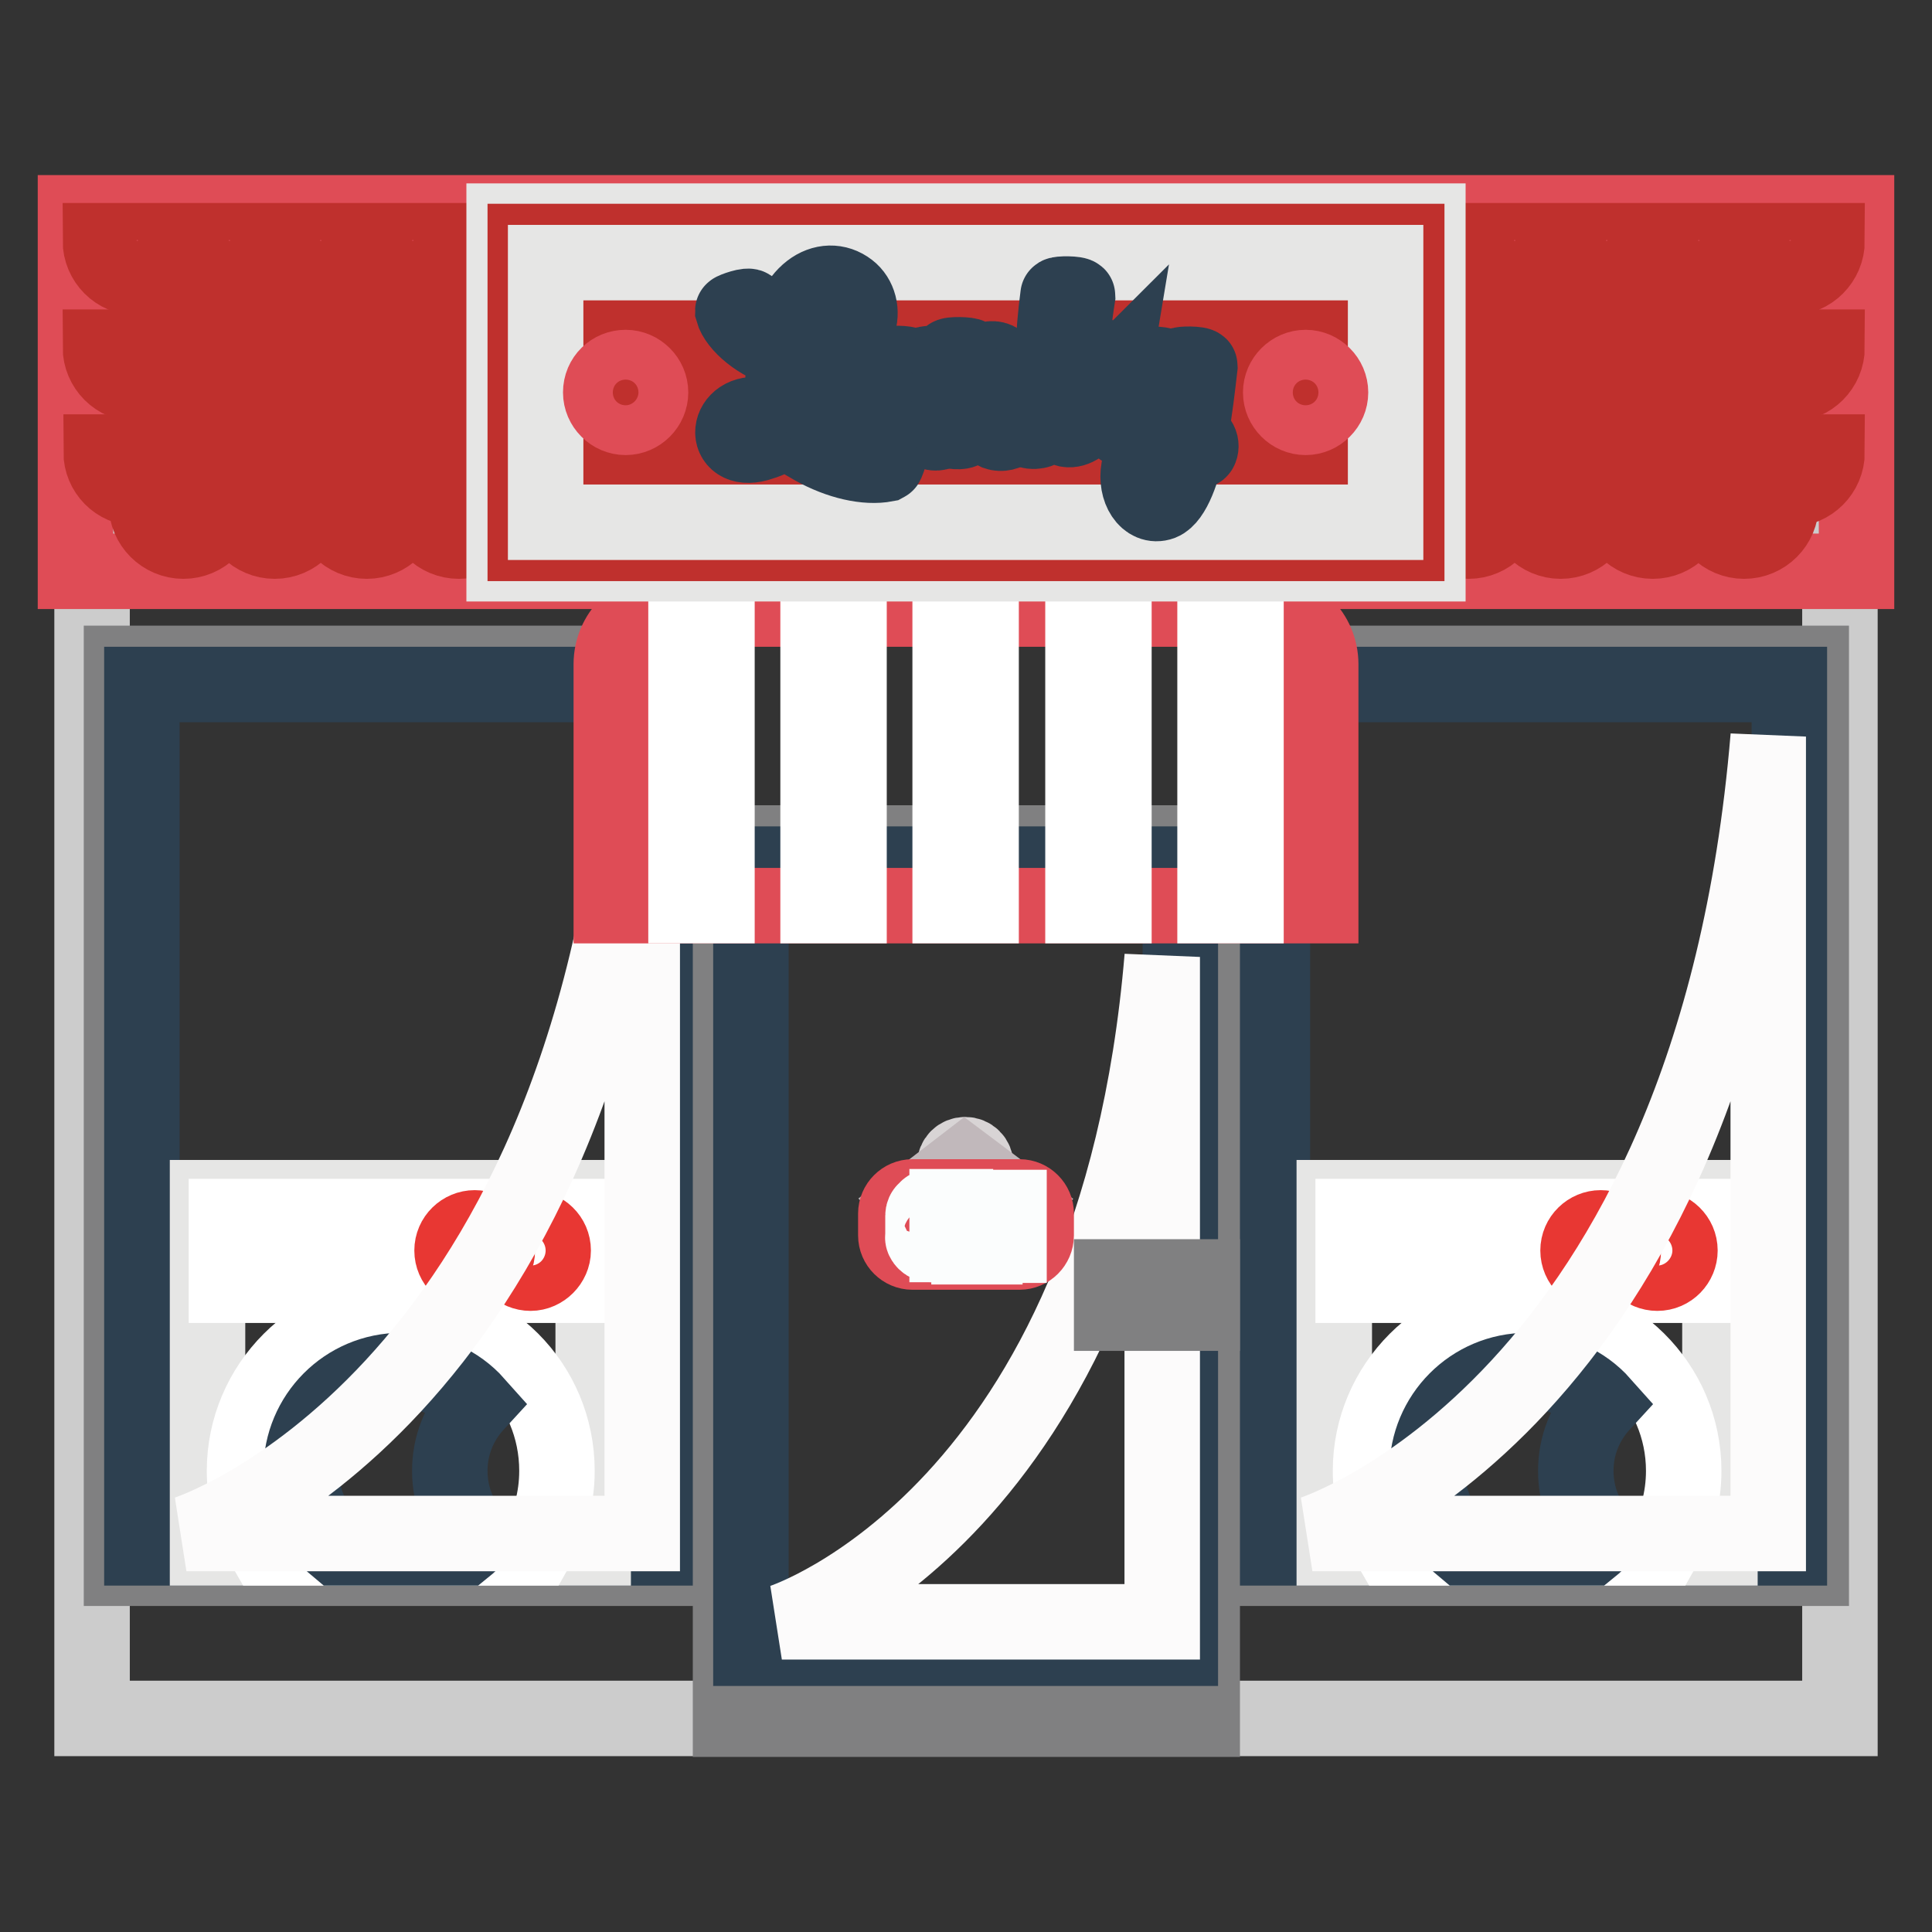 <?xml version="1.0" encoding="utf-8"?>
<!-- Svg Vector Icons : http://www.onlinewebfonts.com/icon -->
<!DOCTYPE svg PUBLIC "-//W3C//DTD SVG 1.1//EN" "http://www.w3.org/Graphics/SVG/1.1/DTD/svg11.dtd">
<svg version="1.1" xmlns="http://www.w3.org/2000/svg" xmlns:xlink="http://www.w3.org/1999/xlink" x="0px" y="0px" viewBox="0 0 256 256" enable-background="new 0 0 256 256" xml:space="preserve">
<rect x="0" y="0" width="256" height="256" fill="#333333" stroke="none"/>
<g> <path stroke-width="10" fill-opacity="0" stroke="#cccccc"  d="M12.2,66.9h231.6v160.8H12.2V66.9z"/> <path stroke-width="10" fill-opacity="0" stroke="#df4c56"  d="M10,28.2h236v47.5H10V28.2z"/> <path stroke-width="10" fill-opacity="0" stroke="#808081"  d="M16.1,87.9h74.1v119.9H16.1V87.9z"/> <path stroke-width="10" fill-opacity="0" stroke="#2d4050"  d="M18.8,90.7h68.5v114.4H18.8V90.7z"/> <path stroke-width="10" fill-opacity="0" stroke="#808081"  d="M165.9,87.9h74.1v119.9h-74.1V87.9z"/> <path stroke-width="10" fill-opacity="0" stroke="#2d4050"  d="M168.6,90.7h68.5v114.4h-68.5V90.7z"/> <path stroke-width="10" fill-opacity="0" stroke="#808081"  d="M96.8,111.7h62.5v116.1H96.8V111.7z"/> <path stroke-width="10" fill-opacity="0" stroke="#2d4050"  d="M99.5,114.5h56.9v103.9H99.5V114.5z"/> <path stroke-width="10" fill-opacity="0" stroke="#bf302d"  d="M23.1,31.9c0,2.7-2.2,4.9-4.9,4.9l0,0c-2.7,0-4.9-2.2-4.9-4.9c0,0,0,0,0,0H23.1z M35.3,31.9 c0,2.7-2.2,4.9-4.9,4.9l0,0c-2.7,0-4.9-2.2-4.9-4.9H35.3z M47.4,31.9c0,2.7-2.2,4.9-4.9,4.9l0,0c-2.7,0-4.9-2.2-4.9-4.9H47.4 L47.4,31.9z M59.6,31.9c0,2.7-2.2,4.9-4.9,4.9l0,0c-2.7,0-4.9-2.2-4.9-4.9H59.6z M71.8,31.9c0,2.7-2.2,4.9-4.9,4.9l0,0 c-2.7,0-4.9-2.2-4.9-4.9H71.8z M83.9,31.9c0,2.7-2.2,4.9-4.9,4.9l0,0c-2.7,0-4.9-2.2-4.9-4.9H83.9z M96.1,31.9 c0,2.7-2.2,4.9-4.9,4.9l0,0c-2.7,0-4.9-2.2-4.9-4.9H96.1z M108.3,31.9c0,2.7-2.2,4.9-4.9,4.9l0,0c-2.7,0-4.9-2.2-4.9-4.9H108.3z  M120.4,31.9c0,2.7-2.2,4.9-4.9,4.9l0,0c-2.7,0-4.9-2.2-4.9-4.9H120.4z M132.6,31.9c0,2.7-2.2,4.9-4.9,4.9s-4.9-2.2-4.9-4.9l0,0 H132.6z M144.8,31.9c0,2.7-2.2,4.9-4.9,4.9l0,0c-2.7,0-4.9-2.2-4.9-4.9l0,0H144.8L144.8,31.9z M156.9,31.9c0,2.7-2.2,4.9-4.9,4.9 c-2.7,0-4.9-2.2-4.9-4.9H156.9z M169.1,31.9c0,2.7-2.2,4.9-4.9,4.9l0,0c-2.7,0-4.9-2.2-4.9-4.9l0,0H169.1L169.1,31.9z M181.3,31.9 c0,2.7-2.2,4.9-4.9,4.9l0,0c-2.7,0-4.9-2.2-4.9-4.9l0,0H181.3L181.3,31.9z M193.5,31.9c0,2.7-2.2,4.9-4.9,4.9l0,0 c-2.7,0-4.9-2.2-4.9-4.9l0,0H193.5L193.5,31.9z M205.6,31.9c0,2.7-2.2,4.9-4.9,4.9l0,0c-2.7,0-4.9-2.2-4.9-4.9l0,0H205.6 L205.6,31.9z M217.8,31.9c0,2.7-2.2,4.9-4.9,4.9l0,0c-2.7,0-4.9-2.2-4.9-4.9l0,0H217.8L217.8,31.9z M230,31.9 c0,2.7-2.2,4.9-4.9,4.9l0,0c-2.7,0-4.9-2.2-4.9-4.9l0,0H230L230,31.9z M242.1,31.9c0,2.7-2.2,4.9-4.9,4.9l0,0 c-2.7,0-4.9-2.2-4.9-4.9l0,0H242.1z"/> <path stroke-width="10" fill-opacity="0" stroke="#bf302d"  d="M29.2,38.7c0,2.7-2.2,4.9-4.9,4.9s-4.9-2.2-4.9-4.9H29.2z M41.3,38.7c0,2.7-2.2,4.9-4.9,4.9 s-4.9-2.2-4.9-4.9l0,0H41.3z M53.5,38.7c0,2.7-2.2,4.9-4.9,4.9c-2.7,0-4.9-2.2-4.9-4.9l0,0H53.5z M65.7,38.7c0,2.7-2.2,4.9-4.9,4.9 s-4.9-2.2-4.9-4.9H65.7z M77.8,38.7c0,2.7-2.2,4.9-4.9,4.9c-2.7,0-4.9-2.2-4.9-4.9l0,0H77.8z M90,38.7c0,2.7-2.2,4.9-4.9,4.9 s-4.9-2.2-4.9-4.9H90z M102.2,38.7c0,2.7-2.2,4.9-4.9,4.9c-2.7,0-4.9-2.2-4.9-4.9H102.2z M114.4,38.7c0,2.7-2.2,4.9-4.9,4.9 s-4.9-2.2-4.9-4.9H114.4z M126.5,38.7c0,2.7-2.2,4.9-4.9,4.9s-4.9-2.2-4.9-4.9H126.5z M138.7,38.7c0,2.7-2.2,4.9-4.9,4.9l0,0 c-2.7,0-4.9-2.2-4.9-4.9H138.7z M150.9,38.7c0,2.7-2.2,4.9-4.9,4.9l0,0c-2.7,0-4.9-2.2-4.9-4.9H150.9z M163,38.7 c0,2.7-2.2,4.9-4.9,4.9l0,0c-2.7,0-4.9-2.2-4.9-4.9H163z M175.2,38.7c0,2.7-2.2,4.9-4.9,4.9l0,0c-2.7,0-4.9-2.2-4.9-4.9H175.2z  M187.4,38.7c0,2.7-2.2,4.9-4.9,4.9l0,0c-2.7,0-4.9-2.2-4.9-4.9H187.4z M199.5,38.7c0,2.7-2.2,4.9-4.9,4.9l0,0 c-2.7,0-4.9-2.2-4.9-4.9H199.5z M211.7,38.7c0,2.7-2.2,4.9-4.9,4.9l0,0c-2.7,0-4.9-2.2-4.9-4.9l0,0H211.7L211.7,38.7z M223.9,38.7 c0,2.7-2.2,4.9-4.9,4.9l0,0c-2.7,0-4.9-2.2-4.9-4.9H223.9z M236,38.7c0,2.7-2.2,4.9-4.9,4.9l0,0c-2.7,0-4.9-2.2-4.9-4.9H236z"/> <path stroke-width="10" fill-opacity="0" stroke="#bf302d"  d="M23.1,46c0,2.7-2.2,4.9-4.9,4.9c-2.7,0-4.9-2.2-4.9-4.9c0,0,0,0,0,0H23.1z M35.3,46c0,2.7-2.2,4.9-4.9,4.9 c-2.7,0-4.9-2.2-4.9-4.9H35.3z M47.4,46c0,2.7-2.2,4.9-4.9,4.9s-4.9-2.2-4.9-4.9H47.4L47.4,46z M59.6,46c0,2.7-2.2,4.9-4.9,4.9 s-4.9-2.2-4.9-4.9H59.6z M71.8,46c0,2.7-2.2,4.9-4.9,4.9c-2.7,0-4.9-2.2-4.9-4.9H71.8z M83.9,46c0,2.7-2.2,4.9-4.9,4.9 c-2.7,0-4.9-2.2-4.9-4.9H83.9z M96.1,46c0,2.7-2.2,4.9-4.9,4.9s-4.9-2.2-4.9-4.9H96.1z M108.3,46c0,2.7-2.2,4.9-4.9,4.9 c-2.7,0-4.9-2.2-4.9-4.9H108.3z M120.4,46c0,2.7-2.2,4.9-4.9,4.9c-2.7,0-4.9-2.2-4.9-4.9H120.4z M132.6,46c0,2.7-2.2,4.9-4.9,4.9 s-4.9-2.2-4.9-4.9H132.6z M144.8,46c0,2.7-2.2,4.9-4.9,4.9l0,0c-2.7,0-4.9-2.2-4.9-4.9l0,0H144.8L144.8,46z M156.9,46 c0,2.7-2.2,4.9-4.9,4.9c-2.7,0-4.9-2.2-4.9-4.9H156.9z M169.1,46c0,2.7-2.2,4.9-4.9,4.9l0,0c-2.7,0-4.9-2.2-4.9-4.9l0,0H169.1 L169.1,46z M181.3,46c0,2.7-2.2,4.9-4.9,4.9l0,0c-2.7,0-4.9-2.2-4.9-4.9l0,0H181.3L181.3,46z M193.5,46c0,2.7-2.2,4.9-4.9,4.9l0,0 c-2.7,0-4.9-2.2-4.9-4.9l0,0H193.5L193.5,46z M205.6,46c0,2.7-2.2,4.9-4.9,4.9l0,0c-2.7,0-4.9-2.2-4.9-4.9l0,0H205.6L205.6,46z  M217.8,46c0,2.7-2.2,4.9-4.9,4.9l0,0c-2.7,0-4.9-2.2-4.9-4.9l0,0H217.8L217.8,46z M230,46c0,2.7-2.2,4.9-4.9,4.9l0,0 c-2.7,0-4.9-2.2-4.9-4.9l0,0H230L230,46z M242.1,46c0,2.7-2.2,4.9-4.9,4.9l0,0c-2.7,0-4.9-2.2-4.9-4.9l0,0H242.1z"/> <path stroke-width="10" fill-opacity="0" stroke="#bf302d"  d="M29.2,52.8c0,2.7-2.2,4.9-4.9,4.9s-4.9-2.2-4.9-4.9H29.2z M41.3,52.8c0,2.7-2.2,4.9-4.9,4.9 s-4.9-2.2-4.9-4.9H41.3z M53.5,52.8c0,2.7-2.2,4.9-4.9,4.9c-2.7,0-4.9-2.2-4.9-4.9H53.5z M65.7,52.8c0,2.7-2.2,4.9-4.9,4.9 s-4.9-2.2-4.9-4.9H65.7z M77.8,52.8c0,2.7-2.2,4.9-4.9,4.9c-2.7,0-4.9-2.2-4.9-4.9H77.8z M90,52.8c0,2.7-2.2,4.9-4.9,4.9 s-4.9-2.2-4.9-4.9H90z M102.2,52.8c0,2.7-2.2,4.9-4.9,4.9c-2.7,0-4.9-2.2-4.9-4.9H102.2z M114.4,52.8c0,2.7-2.2,4.9-4.9,4.9 s-4.9-2.2-4.9-4.9H114.4z M126.5,52.8c0,2.7-2.2,4.9-4.9,4.9s-4.9-2.2-4.9-4.9H126.5z M138.7,52.8c0,2.7-2.2,4.9-4.9,4.9l0,0 c-2.7,0-4.9-2.2-4.9-4.9l0,0H138.7L138.7,52.8z M150.9,52.8c0,2.7-2.2,4.9-4.9,4.9l0,0c-2.7,0-4.9-2.2-4.9-4.9l0,0H150.9 L150.9,52.8z M163,52.8c0,2.7-2.2,4.9-4.9,4.9l0,0c-2.7,0-4.9-2.2-4.9-4.9l0,0H163L163,52.8z M175.2,52.8c0,2.7-2.2,4.9-4.9,4.9 l0,0c-2.7,0-4.9-2.2-4.9-4.9l0,0H175.2L175.2,52.8z M187.4,52.8c0,2.7-2.2,4.9-4.9,4.9l0,0c-2.7,0-4.9-2.2-4.9-4.9l0,0H187.4 L187.4,52.8z M199.5,52.8c0,2.7-2.2,4.9-4.9,4.9l0,0c-2.7,0-4.9-2.2-4.9-4.9l0,0H199.5L199.5,52.8z M211.7,52.8 c0,2.7-2.2,4.9-4.9,4.9l0,0c-2.7,0-4.9-2.2-4.9-4.9l0,0H211.7L211.7,52.8z M223.9,52.8c0,2.7-2.2,4.9-4.9,4.9l0,0 c-2.7,0-4.9-2.2-4.9-4.9l0,0H223.9L223.9,52.8z M236,52.8c0,2.7-2.2,4.9-4.9,4.9l0,0c-2.7,0-4.9-2.2-4.9-4.9l0,0H236L236,52.8z"/> <path stroke-width="10" fill-opacity="0" stroke="#bf302d"  d="M23.1,59.9c0,2.7-2.2,4.9-4.9,4.8c-2.7,0-4.8-2.2-4.8-4.8H23.1z M35.3,59.9c0,2.7-2.2,4.9-4.9,4.9 c-2.7,0-4.9-2.2-4.9-4.9H35.3z M47.4,59.9c0,2.7-2.2,4.9-4.9,4.9s-4.9-2.2-4.9-4.9H47.4L47.4,59.9z M59.6,59.9 c0,2.7-2.2,4.9-4.9,4.9s-4.9-2.2-4.9-4.9H59.6z M71.8,59.9c0,2.7-2.2,4.9-4.9,4.9c-2.7,0-4.9-2.2-4.9-4.9H71.8z M83.9,59.9 c0,2.7-2.2,4.9-4.9,4.9c-2.7,0-4.9-2.2-4.9-4.9H83.9z M96.1,59.9c0,2.7-2.2,4.9-4.9,4.9s-4.9-2.2-4.9-4.9H96.1z M108.3,59.9 c0,2.7-2.2,4.9-4.9,4.9c-2.7,0-4.9-2.2-4.9-4.9H108.3z M120.4,59.9c0,2.7-2.2,4.9-4.9,4.9c-2.7,0-4.9-2.2-4.9-4.9H120.4z  M132.6,59.9c0,2.7-2.2,4.9-4.9,4.9s-4.9-2.2-4.9-4.9H132.6z M144.8,59.9c0,2.7-2.2,4.9-4.9,4.9l0,0c-2.7,0-4.9-2.2-4.9-4.9l0,0 H144.8L144.8,59.9z M156.9,59.9c0,2.7-2.2,4.9-4.9,4.9c-2.7,0-4.9-2.2-4.9-4.9H156.9z M169.1,59.9c0,2.7-2.2,4.9-4.9,4.9l0,0 c-2.7,0-4.9-2.2-4.9-4.9l0,0H169.1L169.1,59.9z M181.3,59.9c0,2.7-2.2,4.9-4.9,4.9l0,0c-2.7,0-4.9-2.2-4.9-4.9l0,0H181.3 L181.3,59.9z M193.5,59.9c0,2.7-2.2,4.9-4.9,4.9l0,0c-2.7,0-4.9-2.2-4.9-4.9l0,0H193.5L193.5,59.9z M205.6,59.9 c0,2.7-2.2,4.9-4.9,4.9l0,0c-2.7,0-4.9-2.2-4.9-4.9l0,0H205.6L205.6,59.9z M217.8,59.9c0,2.7-2.2,4.9-4.9,4.9l0,0 c-2.7,0-4.9-2.2-4.9-4.9l0,0H217.8L217.8,59.9z M230,59.9c0,2.7-2.2,4.9-4.9,4.9l0,0c-2.7,0-4.9-2.2-4.9-4.9l0,0H230L230,59.9z  M242.1,59.9c0,2.7-2.2,4.9-4.9,4.9l0,0c-2.7,0-4.9-2.2-4.9-4.9l0,0H242.1z"/> <path stroke-width="10" fill-opacity="0" stroke="#bf302d"  d="M29.2,66.8c0,2.7-2.2,4.9-4.9,4.9l0,0c-2.7,0-4.9-2.2-4.9-4.9H29.2z M41.3,66.8c0,2.7-2.2,4.9-4.9,4.9l0,0 c-2.7,0-4.9-2.2-4.9-4.9H41.3z M53.5,66.8c0,2.7-2.2,4.9-4.9,4.9l0,0c-2.7,0-4.9-2.2-4.9-4.9H53.5z M65.7,66.8 c0,2.7-2.2,4.9-4.9,4.9l0,0c-2.7,0-4.9-2.2-4.9-4.9H65.7z M77.8,66.8c0,2.7-2.2,4.9-4.9,4.9l0,0c-2.7,0-4.9-2.2-4.9-4.9H77.8z  M90,66.8c0,2.7-2.2,4.9-4.9,4.9l0,0c-2.7,0-4.9-2.2-4.9-4.9H90z M102.2,66.8c0,2.7-2.2,4.9-4.9,4.9l0,0c-2.7,0-4.9-2.2-4.9-4.9 H102.2z M114.4,66.8c0,2.7-2.2,4.9-4.9,4.9l0,0c-2.7,0-4.9-2.2-4.9-4.9H114.4z M126.5,66.8c0,2.7-2.2,4.9-4.9,4.9l0,0 c-2.7,0-4.9-2.2-4.9-4.9H126.5z M138.7,66.8c0,2.7-2.2,4.9-4.9,4.9l0,0c-2.7,0-4.9-2.2-4.9-4.9l0,0H138.7L138.7,66.8z M150.9,66.8 c0,2.7-2.2,4.9-4.9,4.9l0,0c-2.7,0-4.9-2.2-4.9-4.9l0,0H150.9L150.9,66.8z M163,66.8c0,2.7-2.2,4.9-4.9,4.9l0,0 c-2.7,0-4.9-2.2-4.9-4.9l0,0H163L163,66.8z M175.2,66.8c0,2.7-2.2,4.9-4.9,4.9l0,0c-2.7,0-4.9-2.2-4.9-4.9l0,0H175.2L175.2,66.8z  M187.4,66.8c0,2.7-2.2,4.9-4.9,4.9l0,0c-2.7,0-4.9-2.2-4.9-4.9l0,0H187.4L187.4,66.8z M199.5,66.8c0,2.7-2.2,4.9-4.9,4.9l0,0 c-2.7,0-4.9-2.2-4.9-4.9l0,0H199.5L199.5,66.8z M211.7,66.8c0,2.7-2.2,4.9-4.9,4.9l0,0c-2.7,0-4.9-2.2-4.9-4.9l0,0H211.7 L211.7,66.8z M223.9,66.8c0,2.7-2.2,4.9-4.9,4.9l0,0c-2.7,0-4.9-2.2-4.9-4.9l0,0H223.9L223.9,66.8z M236,66.8 c0,2.7-2.2,4.9-4.9,4.9l0,0c-2.7,0-4.9-2.2-4.9-4.9l0,0H236L236,66.8z"/> <path stroke-width="10" fill-opacity="0" stroke="#e6e6e5"  d="M27.5,158.7h51.1v46.4H27.5V158.7z"/> <path stroke-width="10" fill-opacity="0" stroke="#ffffff"  d="M73.8,194.9c0,3.7-1,7.2-2.7,10.2H35.1c-1.8-3.1-2.7-6.6-2.7-10.2c0-11.4,9.3-20.7,20.7-20.7 C64.6,174.2,73.8,183.4,73.8,194.9z"/> <path stroke-width="10" fill-opacity="0" stroke="#2d4050"  d="M59.6,194.9c0,3.4,1.3,6.5,3.4,8.8c-0.4,0.5-0.9,1-1.4,1.4H44.7c-2.9-2.4-4.8-6.1-4.8-10.2 c0-7.3,5.9-13.3,13.3-13.3c3.9,0,7.5,1.7,9.9,4.4C60.8,188.5,59.6,191.6,59.6,194.9L59.6,194.9z"/> <path stroke-width="10" fill-opacity="0" stroke="#ffffff"  d="M30,161.2h45.6v9.1H30V161.2z"/> <path stroke-width="10" fill-opacity="0" stroke="#e83733"  d="M67.3,165.7c0,1.7,1.4,3,3,3s3-1.4,3-3c0-1.7-1.4-3-3-3S67.3,164,67.3,165.7z"/> <path stroke-width="10" fill-opacity="0" stroke="#e83733"  d="M59.9,165.7c0,1.7,1.4,3,3,3s3-1.4,3-3c0-1.7-1.4-3-3-3S59.9,164,59.9,165.7z"/> <path stroke-width="10" fill-opacity="0" stroke="#fcfbfb"  d="M85.1,97.6v105.6H24.7C24.7,203.2,77.7,186.2,85.1,97.6z"/> <path stroke-width="10" fill-opacity="0" stroke="#e6e6e5"  d="M176.8,158.7h51.1v46.4h-51.1V158.7z"/> <path stroke-width="10" fill-opacity="0" stroke="#ffffff"  d="M223.1,194.9c0,3.7-1,7.2-2.7,10.2h-36.1c-1.8-3.1-2.7-6.6-2.7-10.2c0-11.4,9.3-20.7,20.7-20.7 S223.1,183.4,223.1,194.9L223.1,194.9z"/> <path stroke-width="10" fill-opacity="0" stroke="#2d4050"  d="M208.8,194.9c0,3.4,1.3,6.5,3.4,8.8c-0.4,0.5-0.9,1-1.4,1.4h-16.9c-2.9-2.4-4.8-6.1-4.8-10.2 c0-7.3,5.9-13.3,13.3-13.3c3.9,0,7.5,1.7,9.9,4.4C210,188.5,208.8,191.6,208.8,194.9L208.8,194.9z"/> <path stroke-width="10" fill-opacity="0" stroke="#ffffff"  d="M179.3,161.2h45.6v9.1h-45.6V161.2z"/> <path stroke-width="10" fill-opacity="0" stroke="#e83733"  d="M216.6,165.7c0,1.7,1.4,3,3,3c1.7,0,3-1.4,3-3c0-1.7-1.4-3-3-3C217.9,162.7,216.6,164,216.6,165.7z"/> <path stroke-width="10" fill-opacity="0" stroke="#e83733"  d="M209.1,165.7c0,1.7,1.4,3,3,3c1.7,0,3-1.4,3-3c0-1.7-1.4-3-3-3C210.5,162.7,209.1,164,209.1,165.7z"/> <path stroke-width="10" fill-opacity="0" stroke="#fcfbfb"  d="M234.3,97.6v105.6h-60.4C173.9,203.2,226.9,186.2,234.3,97.6z M154,126.8v88.1h-50.4 C103.6,214.9,147.8,200.7,154,126.8z"/> <path stroke-width="10" fill-opacity="0" stroke="#df4c56"  d="M175,120H81V88c0-4,3.3-7.3,7.3-7.3h79.4c4,0,7.3,3.3,7.3,7.3L175,120L175,120z"/> <path stroke-width="10" fill-opacity="0" stroke="#ffffff"  d="M108.4,80.7h4.1V120h-4.1V80.7z M90.8,80.7H95V120h-4.1V80.7z M125.9,80.7h4.1V120h-4.1V80.7z M143.5,80.7 h4.1V120h-4.1V80.7z M161,80.7h4.1V120H161V80.7z"/> <path stroke-width="10" fill-opacity="0" stroke="#e6e6e5"  d="M66.8,29.3h122.4v45.4H66.8V29.3z"/> <path stroke-width="10" fill-opacity="0" stroke="#d8d4d5"  d="M126.5,154.4c0,0.8,0.6,1.4,1.4,1.4s1.4-0.6,1.4-1.4c0,0,0,0,0,0c0-0.8-0.6-1.4-1.4-1.4 S126.5,153.6,126.5,154.4z"/> <path stroke-width="10" fill-opacity="0" stroke="#c1b8bb"  d="M134.4,159.6l-6.6-5l-6.3,4.9l-0.2-0.2l6.5-5l6.8,5.1L134.4,159.6z"/> <path stroke-width="10" fill-opacity="0" stroke="#df4c56"  d="M137.3,163.7c0,1.2-1,2.2-2.2,2.2h-14.2c-1.2,0-2.2-1-2.2-2.2v-2.9c0-1.2,1-2.2,2.2-2.2h14.2 c1.2,0,2.2,1,2.2,2.2V163.7z"/> <path stroke-width="10" fill-opacity="0" stroke="#fbfdfd"  d="M123.5,159.9c0.3,0,0.6,0.1,0.8,0.4c0.2,0.2,0.3,0.5,0.3,0.8v2.7c0,0.3-0.1,0.6-0.4,0.8 c-0.2,0.2-0.5,0.4-0.8,0.3c-0.3,0-0.6-0.1-0.8-0.3c-0.2-0.2-0.4-0.5-0.3-0.8v-2.7c0-0.3,0.1-0.6,0.4-0.8 C122.9,160,123.2,159.9,123.5,159.9z M124,161.1c0-0.1,0-0.2-0.1-0.3c-0.1-0.1-0.2-0.1-0.3-0.1c-0.1,0-0.2,0-0.3,0.1 c-0.1,0.1-0.1,0.2-0.1,0.3v2.7c0,0.1,0,0.2,0.1,0.3c0.1,0.1,0.2,0.1,0.3,0.1c0.1,0,0.2,0,0.3-0.1c0.1-0.1,0.1-0.2,0.1-0.3V161.1z  M126.6,160c0.4,0,0.7,0.1,0.9,0.3c0.2,0.2,0.3,0.5,0.3,0.8v0.7c0,0.3-0.1,0.6-0.3,0.8c-0.2,0.2-0.5,0.4-0.8,0.4h-0.4v1.9h-0.8v-5 H126.6z M127,161.2c0-0.1,0-0.2-0.1-0.3s-0.2-0.1-0.3-0.1h-0.5v1.6h0.5c0.1,0,0.2,0,0.3-0.1c0.1-0.1,0.1-0.2,0.1-0.3V161.2 L127,161.2z M128.4,165v-5h2.1v0.8h-1.4v1.4h1v0.8h-1v1.4h1.4v0.8H128.4z M131.9,160l1,3.4V160h0.8v5h-0.8l-1-3.2v3.2H131v-5H131.9 L131.9,160z"/> <path stroke-width="10" fill-opacity="0" stroke="#bf302d"  d="M69.6,32h116.8V72H69.6V32z"/> <path stroke-width="10" fill-opacity="0" stroke="#808081"  d="M147.3,169.2h12v4.8h-12V169.2z"/> <path stroke-width="10" fill-opacity="0" stroke="#e6e6e5"  d="M72.3,34.8h111.3v34.4H72.3V34.8z"/> <path stroke-width="10" fill-opacity="0" stroke="#2d4050"  d="M117.4,61.5c-2.6,0.5-6.2-0.3-9.6-2.2c-1.4-0.8-2.7-1.6-4.1-2.3c-0.7,1-2.3,1.5-3.3,1.8 c-4.7,1.3-4.2-4.6,0.5-3.8c0.6,0.1,1,0.4,1.8,0.7c1.2-2.9,1-6.1,1.3-9.2c-3.5-0.9-6.4-3.5-6.9-5.3c0-0.1,2.2-0.9,2.3-0.5 c0.5,1.5,1.9,4.3,4.6,5.3c0.7-7.4,5.4-10,8.5-7.6c2.6,2,2.1,7.6-4.8,8.4c-0.4,0.1-0.8,0.1-1.2,0c0,2.6-0.8,7.1-2.3,9.6 c1.6,0.7,3.1,1.4,4.7,2.1c3.1,1.3,6.8,1.2,9.7-0.4C118.6,57.9,117.6,61.4,117.4,61.5z M102.1,56.4c-0.7-0.3-1.2-0.6-1.7-0.7 c-2.5-0.3-1.7,3,0.1,2.3C101.3,57.7,101.7,57.1,102.1,56.4z M106.3,46.2c0.3,0,0.5,0,0.8,0c4.9-0.5,5.5-6,3.3-7.6 C108,36.8,106.9,39.9,106.3,46.2z"/> <path stroke-width="10" fill-opacity="0" stroke="#2d4050"  d="M118.2,55.2c-0.4,1-1.8,2.1-2.9,1.9c-1-0.2-1.4-1.7-1.5-3.4c-0.5,2.2-1,3.3-2.2,3.5c-2,0.4-3.4-1.9-3-4.7 c0.5-3.3,3.5-4.8,5.1-4.8c1.5,0,2.8,0.4,2.6,0.9c-0.4,0.9-2.2,0.5-2.5,0.1c0-0.3,0.2-0.5-0.3-0.5c-1.3,0-2,1.8-2.3,4.2 c-0.3,2.4-0.4,4.3,0.7,4.1c1.2-0.2,1.3-2.9,1.6-6.9c0-0.1,0.2-0.2,0.4-0.2c0.5-0.1,2.4,0,2.3,0.2c-0.4,2.6-0.7,6.3-0.2,6.8 c0.5,0.5,1.7-0.8,2-1.4C118.1,54.6,118.3,54.9,118.2,55.2L118.2,55.2z"/> <path stroke-width="10" fill-opacity="0" stroke="#2d4050"  d="M126.6,55.3c-0.2,0.6-1.8,2.4-3,2c-0.8-0.3-1.3-1.5-1.3-3.5c-0.7,1.8-1.4,2.9-2.7,3.3 c-1.9,0.7-2.6-3.8-1.9-8.8c0-0.2,2.6-0.2,2.6,0.1c-1.1,4.6-1.4,8.3-0.4,8c1.4-0.4,2.1-3.2,2.6-6.8c0-0.4,0.1-0.9,0.1-1.3 c0-0.2,2.6-0.2,2.6,0.1c-1.4,4.6-1.8,7.8-1,8.3c0.5,0.4,1.9-1.1,2.1-1.7C126.5,54.7,126.6,55,126.6,55.3z"/> <path stroke-width="10" fill-opacity="0" stroke="#2d4050"  d="M135.2,55.4c-0.4,1-1.8,2.4-3.2,1.9c-0.9-0.4-1.8-1.8-1.5-5.2c0.3-2.9,0.6-3.5-0.2-3.3 c-1.4,0.4-2.6,4.1-2.7,7.5c0,0.2,0,0.4,0,0.7s-1.8,0.2-1.8-0.1c0-2.6,0.1-5.5,0-9.7c0-0.3,2.7-0.2,2.7,0c-0.4,2.2-0.6,3.6-0.7,4.9 c0.8-2.1,1.6-3.9,2.9-4.4c1.7-0.6,2.7,0.6,2.3,4c-0.4,3.5-0.6,4.7-0.1,5c0.5,0.4,1.7-1,2-1.6C135.1,54.8,135.3,55.1,135.2,55.4 L135.2,55.4z"/> <path stroke-width="10" fill-opacity="0" stroke="#2d4050"  d="M144,55.3c-0.3,0.8-1.5,1.8-2.6,1.6c-0.8-0.2-1.6-1.9-1.8-4c-0.5,2.4-1,4-2.2,4.2c-2,0.4-3.4-1.9-3-4.7 c0.5-3.3,3.2-4.8,4.7-4.8h0.4c0.1-3.1,0.4-6.3,0.7-8.5c0-0.2,2.6-0.2,2.6,0.1c-1,6.3-1.8,16.2-0.8,17c0.5,0.4,1.7-0.7,1.9-1.3 C143.9,54.8,144.1,55.1,144,55.3L144,55.3z M139.5,49.2v-0.9c-0.1-0.1-0.2-0.2-0.5-0.2c-1,0-1.6,1.8-1.9,4.2 c-0.3,2.4-0.4,4.3,0.7,4.1C138.3,56.3,139.1,54.1,139.5,49.2z"/> <path stroke-width="10" fill-opacity="0" stroke="#2d4050"  d="M151.7,55.2c-0.2,0.5-1.6,2-2.6,1.8c-1.8-0.4-2.2-4.4-1.7-7.4c0,0-0.2,0.2-1.3,0.2c-0.1,2-1.1,4.1-2.3,5.7 c-0.2,0.2-0.4,0.1-0.3-0.1c1.1-1.7,1.4-3.6,1.2-5.6c-0.1,0-0.1,0-0.2,0c-1.7-0.4-1.2-1.8,0-2.7c1.2-0.8,1.5,0.9,1.5,1.8 c1,0.2,1.9-0.1,2.6-1.2c0.2-0.4,1.5,0.8,1.5,0.9c-0.5,0.9-0.9,2.6-1,3.7c-0.2,2.2-0.1,3.9,0.3,4.2c0.5,0.5,1.7-0.8,2-1.4 C151.6,54.6,151.8,54.9,151.7,55.2L151.7,55.2z"/> <path stroke-width="10" fill-opacity="0" stroke="#2d4050"  d="M159,59.6c-0.1,0.2-0.5,0.2-0.5,0.2c0.3-0.8-0.1-1.3-1-1.5c-0.7,4.1-2.1,7.7-3.6,8.3 c-1.9,0.7-3.5-1.7-3-4.5c0.6-3.1,3-4.1,4.7-4.3c0.1-1.4,0.2-2.4,0.4-3.8c-0.7,1.9-1.4,2.9-2.7,3.3c-1.9,0.7-2.6-3.8-1.8-8.9 c0-0.2,2.6-0.2,2.6,0.1c-1.1,4.6-1.4,8.3-0.4,8c1.4-0.4,2.1-3.3,2.6-7l0.1-1.1c0-0.2,2.6-0.2,2.6,0.1c-0.3,2.6-0.7,6.1-1.3,9.4 C159.1,57.9,159.3,59.1,159,59.6L159,59.6z M155.6,58.1c-1.3,0.1-2,1.3-2.5,3.7c-0.4,2.5-0.1,4.5,1,4C155,65.4,155.2,62,155.6,58.1 L155.6,58.1z"/> <path stroke-width="10" fill-opacity="0" stroke="#df4c56"  d="M79.6,52c0,1.8,1.5,3.3,3.3,3.3s3.3-1.5,3.3-3.3s-1.5-3.3-3.3-3.3S79.6,50.1,79.6,52z"/> <path stroke-width="10" fill-opacity="0" stroke="#df4c56"  d="M169.7,52c0,1.8,1.5,3.3,3.3,3.3s3.3-1.5,3.3-3.3c0-1.8-1.5-3.3-3.3-3.3S169.7,50.2,169.7,52z"/></g>
</svg>